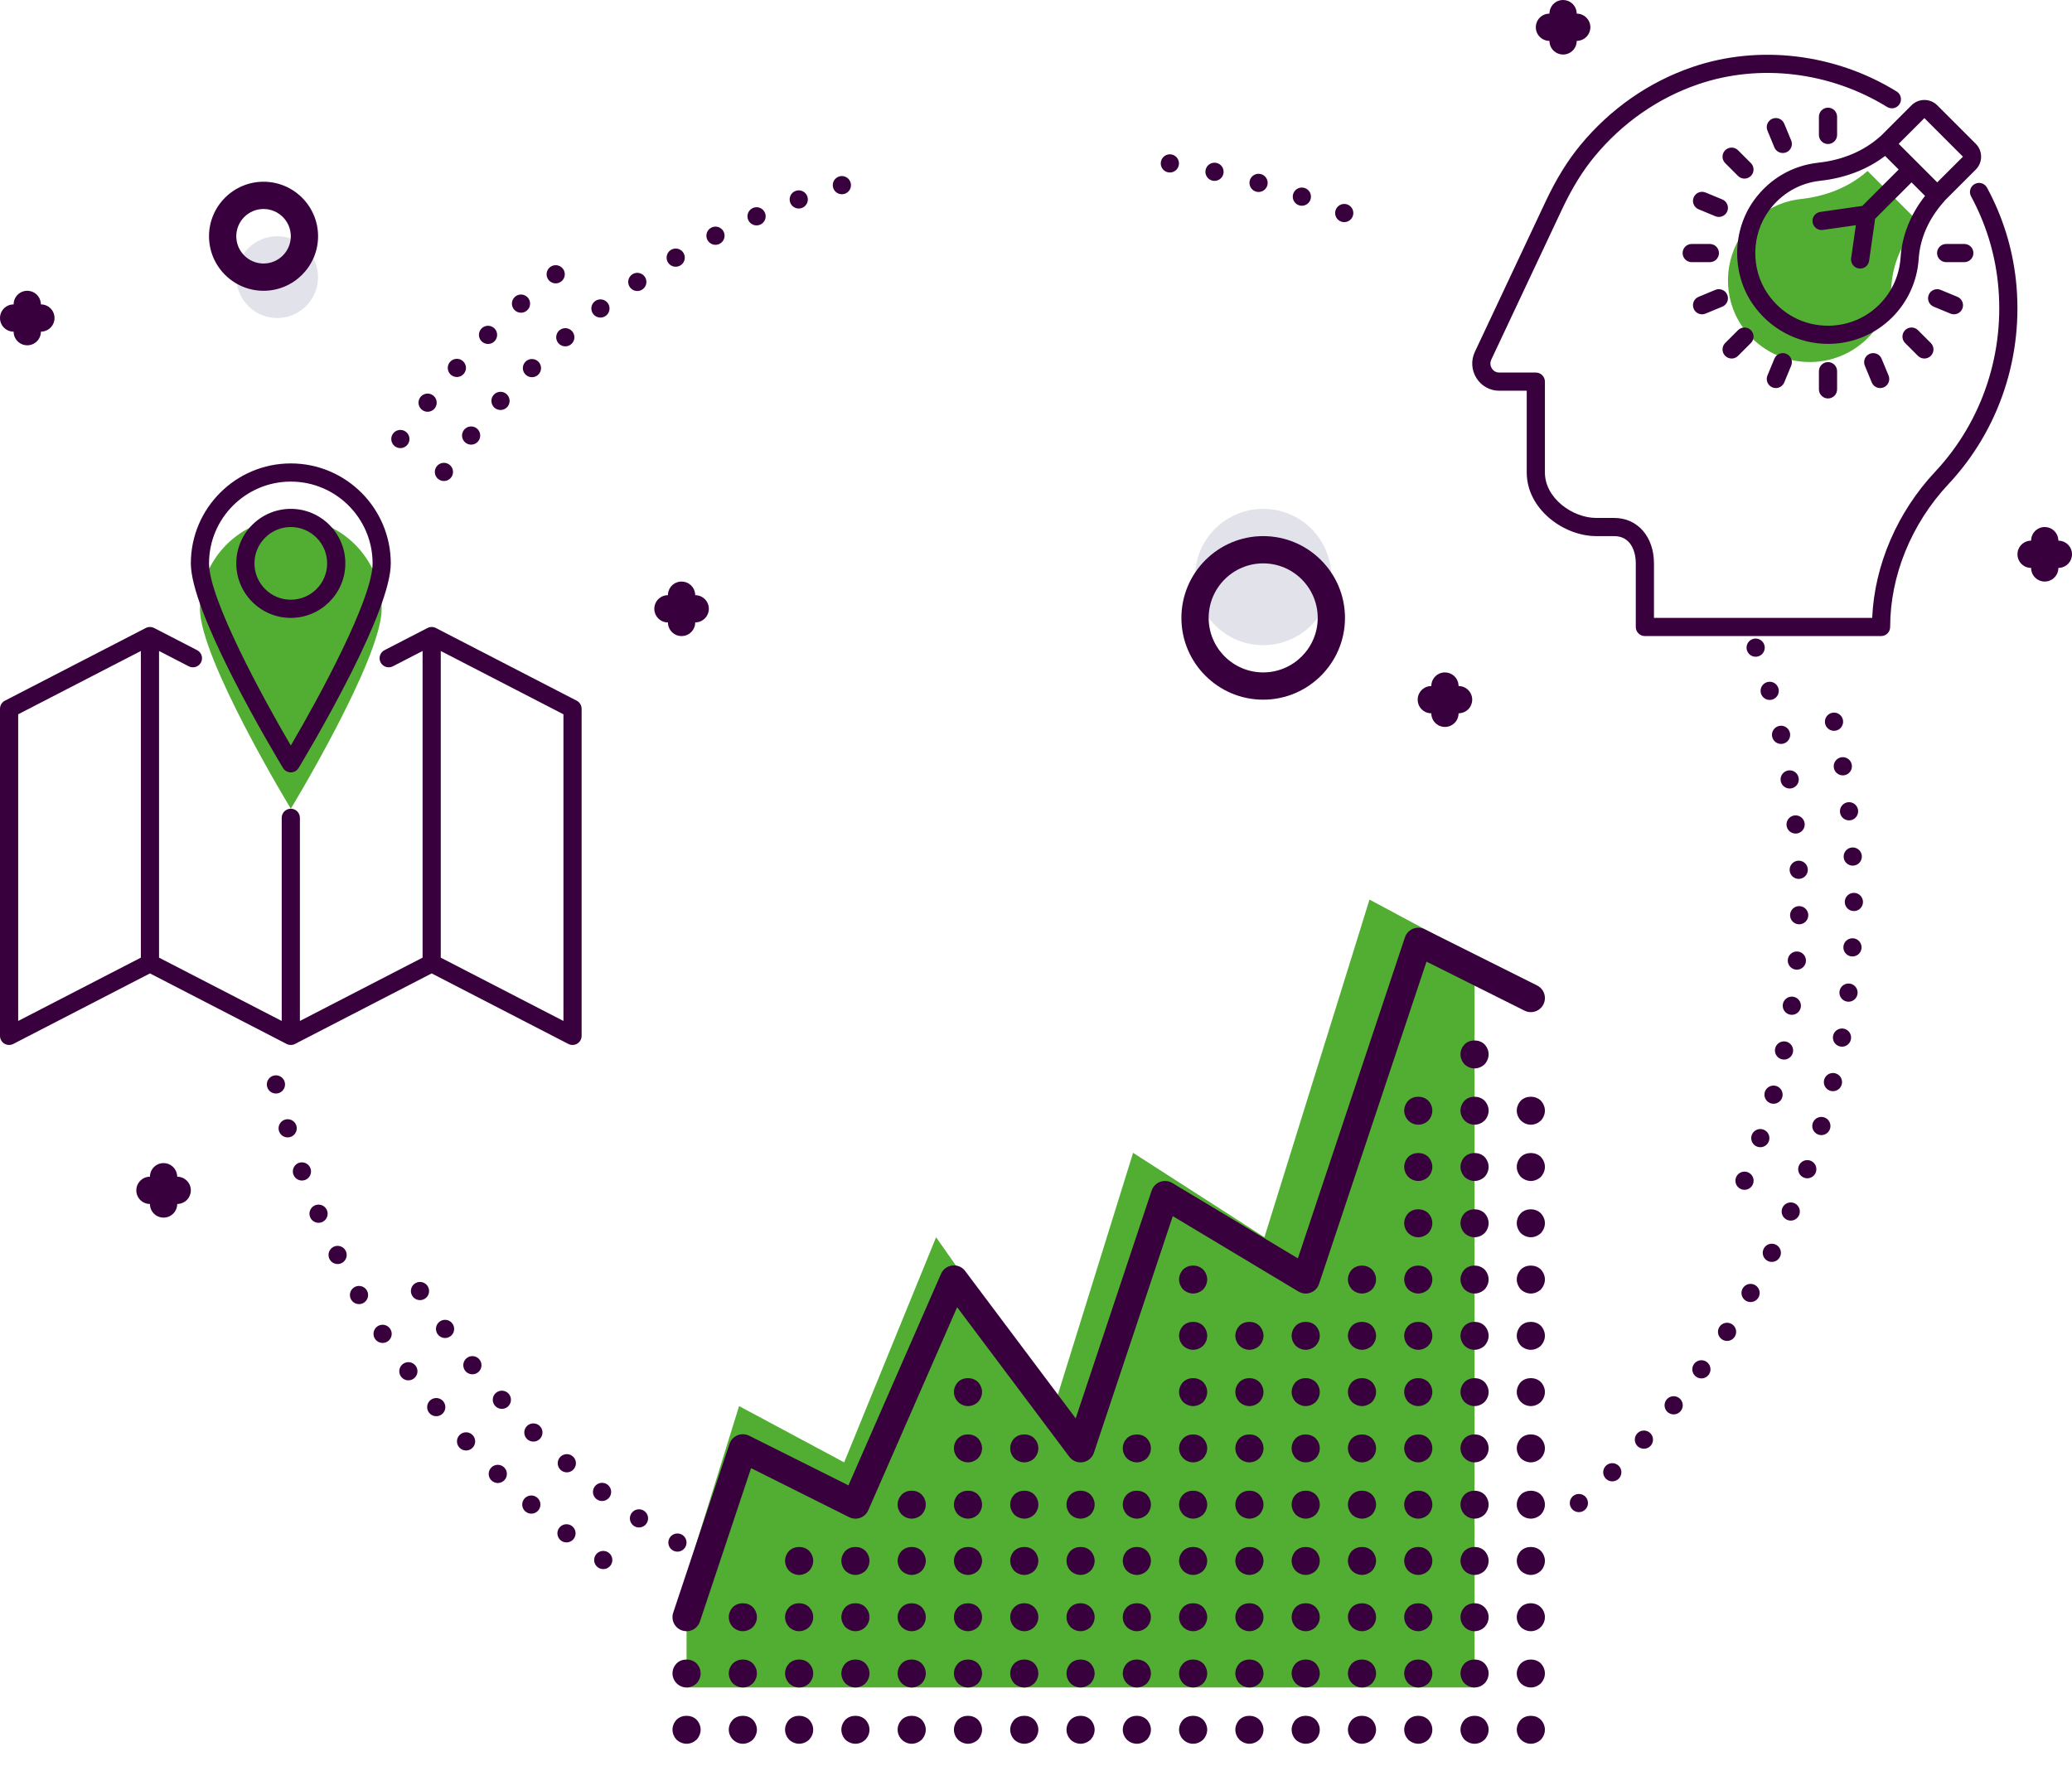 <?xml version="1.0" encoding="UTF-8"?>
<svg width="228px" height="197px" viewBox="0 0 228 197" version="1.1" xmlns="http://www.w3.org/2000/svg" xmlns:xlink="http://www.w3.org/1999/xlink">
    <title>icon</title>
    <g id="Catalogue" stroke="none" stroke-width="1" fill="none" fill-rule="evenodd">
        <g id="02-catalogus/01-catalogus_anoniem" transform="translate(-681, -574)">
            <g id="categorieën" transform="translate(80, 539)">
                <g id="02" transform="translate(488, 0)">
                    <g id="icon" transform="translate(113, 35)">
                        <g id="Highlight" transform="translate(22, 18.814)" fill-rule="nonzero">
                            <circle id="Oval" fill="#E2E2EA" cx="117" cy="44.686" r="7.5"></circle>
                            <circle id="Oval" fill="#E2E2EA" cx="8.5" cy="11.686" r="4.5"></circle>
                            <path d="M189.186,5.685 L183.501,1.88293825e-13 C181.471,1.803 178.876,2.8 176.154,3.09 C173.764,3.359 171.451,4.582 169.853,6.76 C167.647,9.772 167.562,13.972 169.677,17.062 C172.958,21.857 179.604,22.309 183.515,18.399 C185.12,16.794 185.99,14.736 186.131,12.629 C186.294,10.034 187.446,7.623 189.186,5.685 Z" id="Path" fill="#52AE32"></path>
                            <polygon id="Path" fill="#52AE32" points="140.258 86.379 140.258 166.895 53.548 166.895 53.548 154.508 59.329 135.928 70.89 142.121 81.006 117.347 94.013 135.928 102.684 108.057 117.136 117.347 126.775 86.379 128.697 80.186"></polygon>
                            <path d="M20,48.186 C20,53.709 10,70.186 10,70.186 C10,70.186 0,53.709 0,48.186 C0,42.663 4.477,38.186 10,38.186 C15.523,38.186 20,42.663 20,48.186 Z" id="Path" fill="#52AE32"></path>
                        </g>
                        <g id="Extras">
                            <path d="M30.363,119.342 C35.793,142.29 50.21,161.765 69.692,173.844 M173.738,165.412 C192.28,149.278 204,125.508 204,99 C204,90.854 202.893,82.966 200.821,75.479 M61.147,30.184 C54.605,35.405 48.824,41.54 43.997,48.395" id="Shape" stroke="#38003C" stroke-width="2" stroke-linecap="round" stroke-linejoin="round" stroke-dasharray="0,5"></path>
                            <path d="M147.918,23.444 C140.435,20.279 132.385,18.193 123.962,17.382 M92.638,20.376 C73.2,26.143 56.777,38.922 46.301,55.781 M46.215,142.08 C53.327,153.576 63.2,163.184 74.909,169.977 M191.963,129.939 C195.855,120.392 198,109.946 198,99 C198,88.105 195.875,77.706 192.017,68.196" id="Shape" stroke="#38003C" stroke-width="2" stroke-linecap="round" stroke-linejoin="round" stroke-dasharray="0,5"></path>
                            <path d="M0,35 C0,34.172 0.671,33.5 1.5,33.5 C1.5,32.672 2.171,32 3,32 C3.78,32 4.421,32.595 4.493,33.356 L4.5,33.5 C5.329,33.5 6,34.172 6,35 C6,35.78 5.406,36.42 4.645,36.493 L4.5,36.5 C4.5,37.328 3.829,38 3,38 C2.171,38 1.5,37.328 1.5,36.5 C0.671,36.5 0,35.828 0,35 Z" id="Combined-Shape" fill="#38003C" fill-rule="nonzero"></path>
                            <path d="M72,67 C72,66.172 72.671,65.5 73.5,65.5 C73.5,64.672 74.171,64 75,64 C75.78,64 76.421,64.595 76.493,65.356 L76.5,65.5 C77.329,65.5 78,66.172 78,67 C78,67.78 77.406,68.42 76.645,68.493 L76.5,68.5 C76.5,69.328 75.829,70 75,70 C74.171,70 73.5,69.328 73.5,68.5 C72.671,68.5 72,67.828 72,67 Z" id="Combined-Shape-Copy" fill="#38003C" fill-rule="nonzero"></path>
                            <path d="M169,3 C169,2.172 169.671,1.5 170.5,1.5 C170.5,0.672 171.171,2.72848411e-12 172,2.72848411e-12 C172.78,2.72848411e-12 173.421,0.595 173.493,1.356 L173.5,1.5 C174.329,1.5 175,2.172 175,3 C175,3.78 174.406,4.42 173.645,4.493 L173.5,4.5 C173.5,5.328 172.829,6 172,6 C171.171,6 170.5,5.328 170.5,4.5 C169.671,4.5 169,3.828 169,3 Z" id="Combined-Shape-Copy-3" fill="#38003C" fill-rule="nonzero"></path>
                            <path d="M156,77 C156,76.172 156.671,75.5 157.5,75.5 C157.5,74.672 158.171,74 159,74 C159.78,74 160.421,74.595 160.493,75.356 L160.5,75.5 C161.329,75.5 162,76.172 162,77 C162,77.78 161.406,78.42 160.645,78.493 L160.5,78.5 C160.5,79.328 159.829,80 159,80 C158.171,80 157.5,79.328 157.5,78.5 C156.671,78.5 156,77.828 156,77 Z" id="Combined-Shape-Copy-4" fill="#38003C" fill-rule="nonzero"></path>
                            <g id="XMLID_73_" transform="translate(130, 59)" fill="#38003C" fill-rule="nonzero">
                                <path d="M9,18 C4.037,18 0,13.963 0,9 C0,4.037 4.037,0 9,0 C13.963,0 18,4.037 18,9 C18,13.963 13.963,18 9,18 Z M9,3 C5.691,3 3,5.692 3,9 C3,12.308 5.691,15 9,15 C12.309,15 15,12.308 15,9 C15,5.692 12.309,3 9,3 Z" id="Shape"></path>
                            </g>
                            <g id="XMLID_74_" transform="translate(23, 20)" fill="#38003C" fill-rule="nonzero">
                                <path d="M6,12 C2.691,12 0,9.308 0,6 C0,2.692 2.691,0 6,0 C9.309,0 12,2.692 12,6 C12,9.308 9.309,12 6,12 Z M6,3 C4.346,3 3,4.345 3,6 C3,7.655 4.346,9 6,9 C7.654,9 9,7.655 9,6 C9,4.345 7.654,3 6,3 Z" id="Shape"></path>
                            </g>
                            <path d="M222,61 C222,60.172 222.671,59.5 223.5,59.5 C223.5,58.672 224.171,58 225,58 C225.78,58 226.421,58.595 226.493,59.356 L226.5,59.5 C227.329,59.5 228,60.172 228,61 C228,61.78 227.406,62.42 226.645,62.493 L226.5,62.5 C226.5,63.328 225.829,64 225,64 C224.171,64 223.5,63.328 223.5,62.5 C222.671,62.5 222,61.828 222,61 Z" id="Combined-Shape-Copy-5" fill="#38003C" fill-rule="nonzero"></path>
                            <path d="M15,131 C15,130.172 15.671,129.5 16.5,129.5 C16.5,128.672 17.171,128 18,128 C18.78,128 19.421,128.595 19.493,129.356 L19.5,129.5 C20.329,129.5 21,130.172 21,131 C21,131.78 20.406,132.42 19.645,132.493 L19.5,132.5 C19.5,133.328 18.829,134 18,134 C17.171,134 16.5,133.328 16.5,132.5 C15.671,132.5 15,131.828 15,131 Z" id="Combined-Shape-Copy-2" fill="#38003C" fill-rule="nonzero"></path>
                        </g>
                        <g id="Icons" transform="translate(0, 6)" fill="#38003C" fill-rule="nonzero">
                            <g id="education-research-54-creative-mind" transform="translate(162, 0)">
                                <path d="M46.706,4.069 C47.175,4.359 47.321,4.976 47.031,5.445 C46.74,5.915 46.125,6.063 45.655,5.771 C39.378,1.897 31.607,0.962 24.864,3.276 C20.451,4.782 16.505,7.534 13.452,11.236 C12.158,12.801 11.004,14.669 9.924,16.948 L2.105,33.565 C1.886,34.025 2.071,34.405 2.161,34.547 C2.247,34.684 2.497,35 2.97,35 L7,35 C7.552,35 8,35.447 8,36 L8,46 C8,48.815 11.037,51 13.65,51 L15.62,51 C18.199,51 20,53.061 20,56.01 L20,62 L44.013,62 C44.271,56.188 46.763,50.376 50.94,45.916 C56.164,40.34 58.677,32.72 57.836,25.009 C57.47,21.703 56.479,18.539 54.891,15.606 C54.628,15.12 54.808,14.514 55.294,14.251 C55.779,13.986 56.386,14.168 56.649,14.653 C58.361,17.814 59.429,21.226 59.824,24.79 C60.729,33.083 58.023,41.281 52.4,47.283 C48.327,51.632 45.99,57.36 45.99,63 C45.99,63.553 45.542,64 44.99,64 L19,64 C18.448,64 18,63.553 18,63 L18,56.01 C18,54.555 17.375,53 15.62,53 L13.65,53 C10.039,53 6,50.007 6,46 L6,37 L2.97,37 C1.951,37 1.016,36.481 0.469,35.614 C-0.086,34.733 -0.15,33.647 0.298,32.709 L8.115,16.094 C9.269,13.66 10.509,11.655 11.91,9.963 C15.198,5.976 19.455,3.009 24.217,1.384 C31.518,-1.121 39.925,-0.117 46.706,4.069 Z M39.151,33.85 C39.703,33.85 40.151,34.297 40.151,34.85 L40.151,36.85 C40.151,37.402 39.703,37.85 39.151,37.85 C38.599,37.85 38.151,37.402 38.151,36.85 L38.151,34.85 C38.151,34.297 38.599,33.85 39.151,33.85 Z M45.049,33.477 L45.815,35.324 C46.026,35.834 45.784,36.419 45.274,36.631 C45.149,36.683 45.019,36.707 44.892,36.707 C44.499,36.707 44.127,36.475 43.967,36.09 L43.202,34.242 C42.99,33.732 43.232,33.147 43.743,32.936 C44.253,32.725 44.837,32.967 45.049,33.477 Z M34.559,32.936 C35.069,33.146 35.311,33.731 35.1,34.242 L34.334,36.09 C34.175,36.475 33.803,36.707 33.41,36.707 C33.283,36.707 33.153,36.683 33.028,36.631 C32.518,36.42 32.275,35.835 32.487,35.324 L33.252,33.477 C33.462,32.967 34.045,32.725 34.559,32.936 Z M30.666,30.335 C31.056,30.726 31.056,31.358 30.666,31.749 L29.251,33.163 C29.088,33.326 28.883,33.421 28.672,33.448 L28.544,33.456 L28.544,33.456 C28.288,33.456 28.032,33.358 27.837,33.163 C27.446,32.772 27.446,32.14 27.837,31.749 L29.251,30.335 C29.432,30.155 29.664,30.058 29.899,30.044 L30.018,30.044 C30.253,30.058 30.485,30.155 30.666,30.335 Z M49.05,30.335 L50.464,31.749 C50.855,32.14 50.855,32.772 50.464,33.163 C50.269,33.358 50.013,33.456 49.757,33.456 C49.501,33.456 49.246,33.358 49.05,33.163 L47.636,31.749 C47.246,31.358 47.246,30.726 47.636,30.335 C48.027,29.944 48.66,29.944 49.05,30.335 Z M51.171,5.586 L55.414,9.828 C56.194,10.608 56.194,11.877 55.414,12.657 L52.017,16.055 C51.991,16.094 51.962,16.131 51.93,16.167 C50.239,18.05 49.27,20.242 49.129,22.506 C48.966,24.932 47.934,27.208 46.222,28.92 C44.415,30.726 42.033,31.756 39.484,31.838 L39.15,31.844 C35.84,31.844 32.738,30.198 30.852,27.441 C28.521,24.035 28.601,19.323 31.047,15.983 C32.742,13.673 35.226,12.227 38.042,11.91 C40.715,11.626 43.062,10.643 44.836,9.066 C44.872,9.035 44.908,9.007 44.946,8.982 L48.343,5.586 C49.123,4.807 50.392,4.807 51.171,5.586 Z M45.434,11.162 C43.457,12.666 40.996,13.607 38.26,13.898 C36.011,14.151 34.02,15.312 32.66,17.166 C30.707,19.832 30.642,23.594 32.502,26.312 C34.038,28.557 36.461,29.844 39.15,29.844 C41.291,29.844 43.3,29.014 44.808,27.506 C46.177,26.137 47.003,24.314 47.133,22.377 C47.285,19.954 48.213,17.613 49.83,15.558 L48.343,14.07 L44.336,18.077 L43.676,22.698 C43.605,23.197 43.177,23.557 42.688,23.557 C42.641,23.557 42.593,23.554 42.545,23.547 C41.999,23.469 41.619,22.962 41.697,22.415 L42.215,18.785 L38.585,19.304 C38.037,19.383 37.531,19.003 37.454,18.455 C37.375,17.908 37.755,17.401 38.302,17.323 L42.922,16.662 L46.929,12.656 L45.434,11.162 Z M28.064,26.441 C28.275,26.951 28.033,27.537 27.523,27.748 L25.675,28.514 C25.55,28.565 25.42,28.59 25.293,28.59 C24.9,28.59 24.528,28.357 24.369,27.973 C24.157,27.463 24.399,26.877 24.91,26.666 L26.757,25.9 C27.268,25.689 27.852,25.932 28.064,26.441 Z M51.544,25.9 L53.392,26.666 C53.902,26.877 54.144,27.463 53.933,27.973 C53.773,28.357 53.401,28.59 53.008,28.59 C52.881,28.59 52.751,28.565 52.626,28.514 L50.778,27.748 C50.268,27.537 50.026,26.951 50.237,26.441 C50.448,25.932 51.033,25.689 51.544,25.9 Z M26.151,20.85 C26.703,20.85 27.151,21.297 27.151,21.85 C27.151,22.402 26.703,22.85 26.151,22.85 L24.151,22.85 C23.599,22.85 23.151,22.402 23.151,21.85 C23.151,21.297 23.599,20.85 24.151,20.85 L26.151,20.85 Z M54.151,20.85 C54.703,20.85 55.151,21.297 55.151,21.85 C55.151,22.402 54.703,22.85 54.151,22.85 L52.151,22.85 C51.599,22.85 51.151,22.402 51.151,21.85 C51.151,21.297 51.599,20.85 52.151,20.85 L54.151,20.85 Z M25.675,15.186 L27.522,15.95 C28.033,16.161 28.275,16.746 28.064,17.257 C27.905,17.642 27.532,17.874 27.14,17.874 C27.012,17.874 26.883,17.85 26.758,17.798 L24.91,17.033 C24.4,16.822 24.157,16.237 24.369,15.727 C24.58,15.217 25.164,14.975 25.675,15.186 Z M49.757,7 L46.928,9.827 L51.171,14.07 L54,11.243 L49.757,7 Z M29.251,10.536 L30.666,11.95 C31.056,12.341 31.056,12.974 30.666,13.364 C30.471,13.56 30.214,13.657 29.959,13.657 C29.703,13.657 29.447,13.56 29.251,13.364 L27.837,11.95 C27.446,11.56 27.446,10.927 27.837,10.536 C28.227,10.146 28.86,10.146 29.251,10.536 Z M34.334,7.608 L35.1,9.456 C35.311,9.967 35.069,10.552 34.559,10.763 C34.433,10.814 34.304,10.839 34.176,10.839 C33.784,10.839 33.411,10.606 33.252,10.222 L32.487,8.374 C32.275,7.863 32.518,7.278 33.028,7.067 C33.54,6.855 34.124,7.099 34.334,7.608 Z M39.151,5.85 C39.703,5.85 40.151,6.297 40.151,6.85 L40.151,8.85 C40.151,9.402 39.703,9.85 39.151,9.85 C38.599,9.85 38.151,9.402 38.151,8.85 L38.151,6.85 C38.151,6.297 38.599,5.85 39.151,5.85 Z" id="Combined-Shape"></path>
                            </g>
                            <g id="finance-shopping-financial-statistics" transform="translate(74, 96)">
                                <path d="M2.648,87.256 C2.926,87.549 3.097,87.953 3.097,88.355 C3.097,88.757 2.926,89.159 2.648,89.454 C2.354,89.732 1.966,89.903 1.548,89.903 C1.145,89.903 0.743,89.732 0.449,89.454 C0.17,89.159 -2.16840434e-19,88.757 -2.16840434e-19,88.355 C-2.16840434e-19,87.953 0.17,87.549 0.449,87.256 C1.021,86.682 2.075,86.682 2.648,87.256 Z M8.841,87.256 C9.119,87.549 9.29,87.953 9.29,88.355 C9.29,88.757 9.119,89.159 8.841,89.454 C8.547,89.732 8.144,89.903 7.742,89.903 C7.324,89.903 6.937,89.732 6.643,89.439 C6.364,89.159 6.194,88.772 6.194,88.355 C6.194,87.936 6.364,87.549 6.643,87.256 C7.215,86.682 8.268,86.682 8.841,87.256 Z M15.035,87.256 C15.313,87.549 15.484,87.953 15.484,88.355 C15.484,88.772 15.313,89.159 15.035,89.454 C14.741,89.732 14.338,89.903 13.935,89.903 C13.533,89.903 13.13,89.732 12.836,89.454 C12.557,89.159 12.387,88.772 12.387,88.355 C12.387,87.953 12.557,87.549 12.836,87.256 C13.409,86.682 14.446,86.682 15.035,87.256 Z M21.228,87.256 C21.507,87.549 21.677,87.953 21.677,88.355 C21.677,88.772 21.507,89.159 21.228,89.454 C20.934,89.732 20.547,89.903 20.129,89.903 C19.726,89.903 19.324,89.732 19.03,89.454 C18.751,89.159 18.581,88.757 18.581,88.355 C18.581,87.953 18.751,87.549 19.03,87.256 C19.602,86.682 20.655,86.682 21.228,87.256 Z M27.422,87.256 C27.7,87.549 27.871,87.953 27.871,88.355 C27.871,88.757 27.7,89.159 27.422,89.454 C27.128,89.732 26.725,89.903 26.323,89.903 C25.904,89.903 25.517,89.732 25.223,89.439 C24.944,89.159 24.774,88.772 24.774,88.355 C24.774,87.936 24.944,87.549 25.223,87.256 C25.796,86.682 26.849,86.682 27.422,87.256 Z M33.615,87.256 C33.894,87.549 34.065,87.953 34.065,88.355 C34.065,88.757 33.894,89.159 33.615,89.454 C33.321,89.732 32.918,89.903 32.516,89.903 C32.113,89.903 31.711,89.732 31.417,89.454 C31.138,89.159 30.968,88.772 30.968,88.355 C30.968,87.953 31.138,87.549 31.417,87.256 C31.989,86.682 33.026,86.682 33.615,87.256 Z M39.809,87.256 C40.087,87.549 40.258,87.953 40.258,88.355 C40.258,88.757 40.087,89.159 39.809,89.454 C39.515,89.732 39.112,89.903 38.71,89.903 C38.307,89.903 37.904,89.732 37.61,89.454 C37.331,89.159 37.161,88.757 37.161,88.355 C37.161,87.953 37.331,87.549 37.61,87.256 C38.183,86.682 39.236,86.682 39.809,87.256 Z M46.003,87.256 C46.281,87.549 46.452,87.953 46.452,88.355 C46.452,88.772 46.281,89.159 46.003,89.454 C45.708,89.732 45.305,89.903 44.903,89.903 C44.5,89.903 44.098,89.732 43.804,89.454 C43.525,89.159 43.355,88.772 43.355,88.355 C43.355,87.953 43.525,87.549 43.804,87.256 C44.392,86.682 45.429,86.682 46.003,87.256 Z M52.196,87.256 C52.474,87.549 52.645,87.953 52.645,88.355 C52.645,88.757 52.474,89.159 52.196,89.454 C51.902,89.732 51.515,89.903 51.097,89.903 C50.694,89.903 50.292,89.732 49.997,89.454 C49.718,89.159 49.548,88.772 49.548,88.355 C49.548,87.936 49.718,87.549 49.997,87.256 C50.57,86.682 51.623,86.682 52.196,87.256 Z M58.39,87.256 C58.668,87.549 58.839,87.953 58.839,88.355 C58.839,88.757 58.668,89.159 58.39,89.454 C58.096,89.732 57.693,89.903 57.29,89.903 C56.872,89.903 56.485,89.732 56.191,89.439 C55.912,89.159 55.742,88.772 55.742,88.355 C55.742,87.953 55.912,87.549 56.191,87.256 C56.763,86.682 57.817,86.682 58.39,87.256 Z M64.583,87.256 C64.861,87.549 65.032,87.953 65.032,88.355 C65.032,88.772 64.861,89.159 64.583,89.454 C64.289,89.732 63.886,89.903 63.484,89.903 C63.081,89.903 62.679,89.732 62.385,89.454 C62.106,89.159 61.935,88.772 61.935,88.355 C61.935,87.953 62.106,87.549 62.385,87.256 C62.957,86.682 63.994,86.682 64.583,87.256 Z M70.777,87.256 C71.055,87.549 71.226,87.953 71.226,88.355 C71.226,88.772 71.055,89.159 70.777,89.454 C70.483,89.732 70.096,89.903 69.677,89.903 C69.274,89.903 68.872,89.732 68.578,89.454 C68.299,89.159 68.129,88.757 68.129,88.355 C68.129,87.953 68.299,87.549 68.578,87.256 C69.166,86.682 70.204,86.682 70.777,87.256 Z M76.97,87.256 C77.248,87.549 77.419,87.953 77.419,88.355 C77.419,88.757 77.248,89.159 76.97,89.454 C76.676,89.732 76.273,89.903 75.871,89.903 C75.453,89.903 75.066,89.732 74.772,89.439 C74.493,89.159 74.323,88.757 74.323,88.355 C74.323,87.953 74.493,87.549 74.772,87.256 C75.344,86.682 76.381,86.682 76.97,87.256 Z M83.164,87.256 C83.442,87.549 83.613,87.953 83.613,88.355 C83.613,88.772 83.442,89.159 83.164,89.454 C82.87,89.732 82.467,89.903 82.065,89.903 C81.662,89.903 81.259,89.732 80.965,89.454 C80.686,89.159 80.516,88.772 80.516,88.355 C80.516,87.936 80.686,87.549 80.965,87.256 C81.538,86.682 82.575,86.682 83.164,87.256 Z M89.357,87.256 C89.636,87.549 89.806,87.953 89.806,88.355 C89.806,88.757 89.636,89.159 89.357,89.454 C89.063,89.732 88.676,89.903 88.258,89.903 C87.855,89.903 87.453,89.732 87.159,89.454 C86.88,89.159 86.71,88.757 86.71,88.355 C86.71,87.953 86.88,87.549 87.159,87.256 C87.747,86.682 88.784,86.682 89.357,87.256 Z M95.551,87.256 C95.829,87.549 96,87.953 96,88.355 C96,88.757 95.829,89.159 95.551,89.454 C95.257,89.732 94.854,89.903 94.452,89.903 C94.034,89.903 93.646,89.732 93.352,89.439 C93.073,89.159 92.903,88.772 92.903,88.355 C92.903,87.953 93.073,87.549 93.352,87.256 C93.925,86.682 94.978,86.682 95.551,87.256 Z M46.003,81.062 C46.281,81.355 46.452,81.759 46.452,82.161 C46.452,82.564 46.281,82.966 46.003,83.261 C45.708,83.539 45.305,83.71 44.903,83.71 C44.5,83.71 44.098,83.539 43.804,83.261 C43.525,82.966 43.355,82.564 43.355,82.161 C43.355,81.759 43.525,81.355 43.804,81.062 C44.392,80.489 45.429,80.489 46.003,81.062 Z M52.196,81.062 C52.474,81.355 52.645,81.742 52.645,82.161 C52.645,82.564 52.474,82.966 52.196,83.261 C51.902,83.539 51.499,83.71 51.097,83.71 C50.679,83.71 50.292,83.539 49.997,83.245 C49.718,82.966 49.548,82.564 49.548,82.161 C49.548,81.759 49.718,81.355 49.997,81.062 C50.57,80.489 51.607,80.489 52.196,81.062 Z M39.809,81.062 C40.087,81.355 40.258,81.759 40.258,82.161 C40.258,82.564 40.087,82.966 39.809,83.261 C39.515,83.539 39.128,83.71 38.71,83.71 C38.307,83.71 37.904,83.539 37.61,83.261 C37.331,82.966 37.161,82.564 37.161,82.161 C37.161,81.742 37.331,81.355 37.61,81.062 C38.199,80.489 39.236,80.489 39.809,81.062 Z M8.841,81.062 C9.119,81.355 9.29,81.759 9.29,82.161 C9.29,82.564 9.119,82.966 8.841,83.261 C8.547,83.539 8.16,83.71 7.742,83.71 C7.339,83.71 6.937,83.539 6.643,83.261 C6.364,82.966 6.194,82.564 6.194,82.161 C6.194,81.742 6.364,81.355 6.643,81.062 C7.231,80.489 8.268,80.489 8.841,81.062 Z M15.035,81.062 C15.313,81.355 15.484,81.742 15.484,82.161 C15.484,82.564 15.313,82.966 15.035,83.261 C14.741,83.539 14.354,83.71 13.935,83.71 C13.533,83.71 13.13,83.539 12.836,83.261 C12.557,82.966 12.387,82.564 12.387,82.161 C12.387,81.742 12.557,81.355 12.836,81.062 C13.424,80.489 14.462,80.489 15.035,81.062 Z M21.228,81.062 C21.507,81.355 21.677,81.759 21.677,82.161 C21.677,82.564 21.507,82.966 21.228,83.261 C20.934,83.539 20.531,83.71 20.129,83.71 C19.726,83.71 19.324,83.539 19.03,83.261 C18.751,82.966 18.581,82.564 18.581,82.161 C18.581,81.759 18.751,81.355 19.03,81.062 C19.618,80.489 20.655,80.489 21.228,81.062 Z M27.422,81.062 C27.7,81.355 27.871,81.742 27.871,82.161 C27.871,82.564 27.7,82.966 27.422,83.261 C27.128,83.539 26.725,83.71 26.323,83.71 C25.904,83.71 25.517,83.539 25.223,83.245 C24.944,82.966 24.774,82.564 24.774,82.161 C24.774,81.759 24.944,81.355 25.223,81.062 C25.796,80.489 26.833,80.489 27.422,81.062 Z M33.615,81.062 C33.894,81.355 34.065,81.759 34.065,82.161 C34.065,82.564 33.894,82.966 33.615,83.261 C33.321,83.539 32.918,83.71 32.516,83.71 C32.113,83.71 31.711,83.539 31.417,83.261 C31.138,82.966 30.968,82.564 30.968,82.161 C30.968,81.742 31.138,81.355 31.417,81.062 C31.989,80.489 33.026,80.489 33.615,81.062 Z M95.551,81.062 C95.829,81.355 96,81.759 96,82.161 C96,82.564 95.829,82.966 95.551,83.261 C95.257,83.539 94.854,83.71 94.452,83.71 C94.049,83.71 93.646,83.539 93.352,83.261 C93.073,82.966 92.903,82.564 92.903,82.161 C92.903,81.759 93.073,81.355 93.352,81.062 C93.941,80.489 94.978,80.489 95.551,81.062 Z M2.648,81.062 C2.926,81.355 3.097,81.742 3.097,82.161 C3.097,82.564 2.926,82.966 2.648,83.261 C2.354,83.539 1.951,83.71 1.548,83.71 C1.13,83.71 0.743,83.539 0.449,83.245 C0.17,82.966 -2.16840434e-19,82.564 -2.16840434e-19,82.161 C-2.16840434e-19,81.742 0.17,81.355 0.449,81.062 C1.021,80.489 2.059,80.489 2.648,81.062 Z M58.39,81.062 C58.668,81.355 58.839,81.759 58.839,82.161 C58.839,82.564 58.668,82.966 58.39,83.261 C58.096,83.539 57.693,83.71 57.29,83.71 C56.887,83.71 56.485,83.539 56.191,83.261 C55.912,82.966 55.742,82.564 55.742,82.161 C55.742,81.742 55.912,81.355 56.191,81.062 C56.763,80.489 57.801,80.489 58.39,81.062 Z M64.583,81.062 C64.861,81.355 65.032,81.759 65.032,82.161 C65.032,82.564 64.861,82.966 64.583,83.261 C64.289,83.539 63.902,83.71 63.484,83.71 C63.081,83.71 62.679,83.539 62.385,83.261 C62.106,82.966 61.935,82.564 61.935,82.161 C61.935,81.742 62.106,81.355 62.385,81.062 C62.973,80.489 64.01,80.489 64.583,81.062 Z M70.777,81.062 C71.055,81.355 71.226,81.759 71.226,82.161 C71.226,82.564 71.055,82.966 70.777,83.261 C70.483,83.539 70.08,83.71 69.677,83.71 C69.274,83.71 68.872,83.539 68.578,83.261 C68.299,82.966 68.129,82.564 68.129,82.161 C68.129,81.759 68.299,81.355 68.578,81.062 C69.166,80.489 70.204,80.489 70.777,81.062 Z M76.97,81.062 C77.248,81.355 77.419,81.742 77.419,82.161 C77.419,82.564 77.248,82.966 76.97,83.261 C76.676,83.539 76.273,83.71 75.871,83.71 C75.453,83.71 75.066,83.539 74.772,83.245 C74.493,82.966 74.323,82.564 74.323,82.161 C74.323,81.759 74.493,81.355 74.772,81.062 C75.344,80.489 76.381,80.489 76.97,81.062 Z M83.164,81.062 C83.442,81.355 83.613,81.759 83.613,82.161 C83.613,82.564 83.442,82.966 83.164,83.261 C82.87,83.539 82.467,83.71 82.065,83.71 C81.662,83.71 81.259,83.539 80.965,83.261 C80.686,82.966 80.516,82.564 80.516,82.161 C80.516,81.742 80.686,81.355 80.965,81.062 C81.538,80.489 82.575,80.489 83.164,81.062 Z M89.357,81.062 C89.636,81.355 89.806,81.759 89.806,82.161 C89.806,82.564 89.636,82.966 89.357,83.261 C89.063,83.539 88.676,83.71 88.258,83.71 C87.855,83.71 87.453,83.539 87.159,83.261 C86.88,82.966 86.71,82.564 86.71,82.161 C86.71,81.742 86.88,81.355 87.159,81.062 C87.747,80.489 88.784,80.489 89.357,81.062 Z M39.809,74.884 C40.087,75.162 40.258,75.549 40.258,75.968 C40.258,76.385 40.087,76.772 39.809,77.067 C39.515,77.345 39.128,77.516 38.71,77.516 C38.307,77.516 37.904,77.345 37.61,77.067 C37.331,76.772 37.161,76.385 37.161,75.968 C37.161,75.549 37.331,75.162 37.625,74.868 C38.183,74.295 39.236,74.295 39.809,74.884 Z M15.035,74.868 C15.313,75.162 15.484,75.549 15.484,75.968 C15.484,76.385 15.313,76.772 15.035,77.067 C14.741,77.345 14.338,77.516 13.935,77.516 C13.533,77.516 13.13,77.345 12.836,77.067 C12.557,76.772 12.387,76.385 12.387,75.968 C12.387,75.549 12.557,75.162 12.836,74.868 C13.409,74.295 14.462,74.295 15.035,74.868 Z M52.196,74.868 C52.474,75.162 52.645,75.566 52.645,75.968 C52.645,76.37 52.474,76.772 52.196,77.067 C51.902,77.345 51.499,77.516 51.097,77.516 C50.694,77.516 50.292,77.345 49.997,77.067 C49.718,76.772 49.548,76.385 49.548,75.968 C49.548,75.549 49.718,75.162 49.997,74.868 C50.57,74.295 51.623,74.295 52.196,74.868 Z M8.841,74.868 C9.119,75.162 9.29,75.566 9.29,75.968 C9.29,76.37 9.119,76.772 8.841,77.067 C8.547,77.345 8.144,77.516 7.742,77.516 C7.339,77.516 6.937,77.345 6.643,77.067 C6.364,76.772 6.194,76.385 6.194,75.968 C6.194,75.549 6.364,75.162 6.643,74.868 C7.215,74.295 8.268,74.295 8.841,74.868 Z M21.228,74.868 C21.507,75.162 21.677,75.549 21.677,75.968 C21.677,76.385 21.507,76.772 21.228,77.067 C20.934,77.345 20.531,77.516 20.129,77.516 C19.726,77.516 19.324,77.345 19.03,77.067 C18.751,76.772 18.581,76.37 18.581,75.968 C18.581,75.566 18.751,75.162 19.03,74.868 C19.602,74.295 20.655,74.295 21.228,74.868 Z M95.551,74.884 C95.829,75.162 96,75.549 96,75.968 C96,76.385 95.829,76.772 95.535,77.067 C95.257,77.345 94.854,77.516 94.452,77.516 C94.049,77.516 93.646,77.345 93.352,77.067 C93.073,76.772 92.903,76.385 92.903,75.968 C92.903,75.549 93.073,75.162 93.352,74.868 C93.925,74.295 94.978,74.295 95.551,74.884 Z M27.422,74.868 C27.7,75.147 27.871,75.549 27.871,75.968 C27.871,76.385 27.7,76.789 27.422,77.067 C27.128,77.345 26.725,77.516 26.323,77.516 C25.92,77.516 25.517,77.345 25.223,77.067 C24.944,76.772 24.774,76.385 24.774,75.968 C24.774,75.549 24.944,75.162 25.238,74.868 C25.78,74.31 26.833,74.295 27.422,74.868 Z M46.003,74.884 C46.281,75.162 46.452,75.549 46.452,75.968 C46.452,76.385 46.281,76.772 46.003,77.067 C45.708,77.345 45.305,77.516 44.903,77.516 C44.5,77.516 44.098,77.345 43.804,77.067 C43.525,76.772 43.355,76.385 43.355,75.968 C43.355,75.549 43.525,75.162 43.804,74.868 C44.376,74.295 45.429,74.295 46.003,74.884 Z M33.615,74.868 C33.894,75.162 34.065,75.549 34.065,75.968 C34.065,76.385 33.894,76.772 33.615,77.067 C33.321,77.345 32.918,77.516 32.516,77.516 C32.113,77.516 31.711,77.345 31.417,77.067 C31.138,76.772 30.968,76.385 30.968,75.968 C30.968,75.549 31.138,75.162 31.417,74.868 C31.974,74.31 33.026,74.295 33.615,74.868 Z M83.164,74.868 C83.442,75.162 83.613,75.549 83.613,75.968 C83.613,76.385 83.442,76.772 83.164,77.067 C82.87,77.345 82.467,77.516 82.065,77.516 C81.662,77.516 81.259,77.345 80.965,77.067 C80.686,76.772 80.516,76.385 80.516,75.968 C80.516,75.549 80.686,75.162 80.965,74.868 C81.522,74.31 82.575,74.295 83.164,74.868 Z M70.777,74.868 C71.055,75.162 71.226,75.549 71.226,75.968 C71.226,76.385 71.055,76.772 70.777,77.067 C70.483,77.345 70.08,77.516 69.677,77.516 C69.274,77.516 68.872,77.345 68.578,77.067 C68.299,76.772 68.129,76.37 68.129,75.968 C68.129,75.566 68.299,75.162 68.578,74.868 C69.15,74.295 70.204,74.295 70.777,74.868 Z M64.583,74.868 C64.861,75.162 65.032,75.549 65.032,75.968 C65.032,76.385 64.861,76.772 64.583,77.067 C64.289,77.345 63.886,77.516 63.484,77.516 C63.081,77.516 62.679,77.345 62.385,77.067 C62.106,76.772 61.935,76.37 61.935,75.968 C61.935,75.566 62.106,75.162 62.385,74.868 C62.957,74.295 64.01,74.295 64.583,74.868 Z M76.97,74.868 C77.248,75.162 77.419,75.549 77.419,75.968 C77.419,76.385 77.248,76.772 76.97,77.067 C76.676,77.345 76.273,77.516 75.871,77.516 C75.468,77.516 75.066,77.345 74.772,77.067 C74.493,76.772 74.323,76.385 74.323,75.968 C74.323,75.549 74.493,75.162 74.772,74.868 C75.344,74.31 76.381,74.295 76.97,74.868 Z M58.39,74.868 C58.668,75.162 58.839,75.566 58.839,75.968 C58.839,76.37 58.668,76.772 58.39,77.067 C58.096,77.345 57.693,77.516 57.29,77.516 C56.887,77.516 56.485,77.345 56.191,77.067 C55.912,76.772 55.742,76.385 55.742,75.968 C55.742,75.549 55.912,75.162 56.191,74.868 C56.763,74.295 57.817,74.295 58.39,74.868 Z M89.357,74.884 C89.636,75.162 89.806,75.549 89.806,75.968 C89.806,76.385 89.636,76.772 89.357,77.067 C89.063,77.345 88.66,77.516 88.258,77.516 C87.855,77.516 87.453,77.345 87.159,77.067 C86.88,76.772 86.71,76.385 86.71,75.968 C86.71,75.549 86.88,75.162 87.159,74.868 C87.731,74.295 88.784,74.295 89.357,74.884 Z M82.757,0.26 L95.144,6.454 C95.909,6.836 96.219,7.766 95.837,8.531 C95.59,9.026 95.113,9.33 94.6,9.38 L94.459,9.387 C94.224,9.388 93.984,9.336 93.759,9.224 L82.97,3.829 L71.146,39.296 C71.072,39.519 70.95,39.718 70.791,39.882 C70.631,40.047 70.435,40.177 70.215,40.258 C69.775,40.423 69.286,40.378 68.881,40.134 L55.052,31.837 L46.372,57.877 C46.19,58.423 45.72,58.824 45.151,58.916 L45.008,58.932 L44.867,58.936 C44.396,58.925 43.952,58.701 43.665,58.316 L31.322,41.859 L21.547,64.201 C21.377,64.591 21.055,64.892 20.656,65.037 C20.556,65.073 20.454,65.099 20.35,65.114 L20.195,65.129 C19.935,65.14 19.674,65.086 19.436,64.966 L8.646,59.571 L3.017,76.458 C2.817,77.06 2.281,77.456 1.687,77.51 L1.548,77.516 C1.387,77.516 1.221,77.49 1.058,77.436 C0.247,77.167 -0.191,76.29 0.079,75.478 L6.273,56.897 C6.415,56.472 6.735,56.129 7.149,55.957 C7.357,55.87 7.578,55.832 7.797,55.839 L7.961,55.854 C8.124,55.877 8.284,55.927 8.434,56.002 L19.364,61.467 L29.549,38.186 C29.77,37.681 30.242,37.332 30.789,37.269 L30.94,37.258 L31.089,37.262 C31.531,37.295 31.936,37.517 32.206,37.878 L44.369,54.094 L52.725,29.026 C52.873,28.582 53.216,28.226 53.656,28.065 C53.853,27.992 54.058,27.961 54.262,27.969 L54.414,27.983 C54.615,28.012 54.811,28.081 54.99,28.189 L68.819,36.485 L80.596,1.155 C80.627,1.061 80.667,0.97 80.716,0.885 L80.793,0.761 C80.961,0.521 81.195,0.33 81.472,0.215 C81.885,0.042 82.355,0.059 82.757,0.26 Z M64.583,68.675 C64.861,68.968 65.032,69.372 65.032,69.774 C65.032,70.176 64.861,70.579 64.583,70.873 C64.289,71.152 63.886,71.323 63.484,71.323 C63.081,71.323 62.679,71.152 62.385,70.873 C62.106,70.579 61.935,70.176 61.935,69.774 C61.935,69.372 62.106,68.968 62.385,68.675 C62.973,68.102 64.01,68.102 64.583,68.675 Z M76.97,68.675 C77.248,68.968 77.419,69.372 77.419,69.774 C77.419,70.176 77.248,70.579 76.97,70.873 C76.676,71.152 76.273,71.323 75.871,71.323 C75.468,71.323 75.066,71.152 74.772,70.873 C74.493,70.579 74.323,70.176 74.323,69.774 C74.323,69.372 74.493,68.968 74.772,68.675 C75.36,68.102 76.397,68.102 76.97,68.675 Z M83.164,68.675 C83.442,68.968 83.613,69.372 83.613,69.774 C83.613,70.176 83.442,70.579 83.164,70.873 C82.87,71.152 82.467,71.323 82.065,71.323 C81.662,71.323 81.259,71.152 80.965,70.873 C80.686,70.579 80.516,70.176 80.516,69.774 C80.516,69.372 80.686,68.968 80.965,68.675 C81.553,68.102 82.591,68.102 83.164,68.675 Z M89.357,68.675 C89.636,68.968 89.806,69.372 89.806,69.774 C89.806,70.176 89.636,70.579 89.357,70.873 C89.063,71.152 88.66,71.323 88.258,71.323 C87.855,71.323 87.453,71.152 87.159,70.873 C86.88,70.579 86.71,70.176 86.71,69.774 C86.71,69.372 86.88,68.968 87.159,68.675 C87.747,68.102 88.784,68.102 89.357,68.675 Z M27.422,68.675 C27.7,68.968 27.871,69.372 27.871,69.774 C27.871,70.176 27.7,70.579 27.422,70.873 C27.128,71.152 26.725,71.323 26.323,71.323 C25.92,71.323 25.517,71.152 25.223,70.873 C24.944,70.579 24.774,70.176 24.774,69.774 C24.774,69.372 24.944,68.968 25.223,68.675 C25.811,68.102 26.849,68.102 27.422,68.675 Z M70.777,68.675 C71.055,68.968 71.226,69.372 71.226,69.774 C71.226,70.176 71.055,70.579 70.777,70.873 C70.483,71.152 70.08,71.323 69.677,71.323 C69.274,71.323 68.872,71.152 68.578,70.873 C68.299,70.579 68.129,70.176 68.129,69.774 C68.129,69.372 68.299,68.968 68.578,68.675 C69.166,68.102 70.204,68.102 70.777,68.675 Z M33.615,68.675 C33.894,68.968 34.065,69.372 34.065,69.774 C34.065,70.176 33.894,70.579 33.615,70.873 C33.321,71.152 32.918,71.323 32.516,71.323 C32.113,71.323 31.711,71.152 31.417,70.873 C31.138,70.579 30.968,70.176 30.968,69.774 C30.968,69.372 31.138,68.968 31.417,68.675 C32.005,68.102 33.042,68.102 33.615,68.675 Z M52.196,68.675 C52.474,68.968 52.645,69.372 52.645,69.774 C52.645,70.176 52.474,70.579 52.196,70.873 C51.902,71.152 51.499,71.323 51.097,71.323 C50.694,71.323 50.292,71.152 49.997,70.873 C49.718,70.579 49.548,70.176 49.548,69.774 C49.548,69.372 49.718,68.968 49.997,68.675 C50.586,68.102 51.623,68.102 52.196,68.675 Z M46.003,68.675 C46.281,68.968 46.452,69.372 46.452,69.774 C46.452,70.176 46.281,70.579 46.003,70.873 C45.708,71.152 45.305,71.323 44.903,71.323 C44.5,71.323 44.098,71.152 43.804,70.873 C43.525,70.579 43.355,70.176 43.355,69.774 C43.355,69.372 43.525,68.968 43.804,68.675 C44.392,68.102 45.429,68.102 46.003,68.675 Z M95.551,68.675 C95.829,68.968 96,69.372 96,69.774 C96,70.176 95.829,70.579 95.551,70.873 C95.257,71.152 94.854,71.323 94.452,71.323 C94.049,71.323 93.646,71.152 93.352,70.873 C93.073,70.579 92.903,70.176 92.903,69.774 C92.903,69.372 93.073,68.968 93.352,68.675 C93.941,68.102 94.962,68.102 95.551,68.675 Z M21.228,68.675 C21.507,68.968 21.677,69.372 21.677,69.774 C21.677,70.176 21.507,70.579 21.228,70.873 C20.934,71.152 20.531,71.323 20.129,71.323 C19.726,71.323 19.324,71.152 19.03,70.873 C18.751,70.579 18.581,70.176 18.581,69.774 C18.581,69.372 18.751,68.968 19.03,68.675 C19.618,68.102 20.655,68.102 21.228,68.675 Z M15.035,68.675 C15.313,68.968 15.484,69.372 15.484,69.774 C15.484,70.176 15.313,70.579 15.035,70.873 C14.741,71.152 14.338,71.323 13.935,71.323 C13.533,71.323 13.13,71.152 12.836,70.873 C12.557,70.579 12.387,70.176 12.387,69.774 C12.387,69.372 12.557,68.968 12.836,68.675 C13.424,68.102 14.462,68.102 15.035,68.675 Z M58.39,68.675 C58.668,68.968 58.839,69.372 58.839,69.774 C58.839,70.176 58.668,70.579 58.39,70.873 C58.096,71.152 57.693,71.323 57.29,71.323 C56.887,71.323 56.485,71.152 56.191,70.873 C55.912,70.579 55.742,70.176 55.742,69.774 C55.742,69.372 55.912,68.968 56.191,68.675 C56.779,68.102 57.817,68.102 58.39,68.675 Z M39.809,68.675 C40.087,68.968 40.258,69.372 40.258,69.774 C40.258,70.176 40.087,70.579 39.809,70.873 C39.515,71.152 39.112,71.323 38.71,71.323 C38.307,71.323 37.904,71.152 37.61,70.873 C37.331,70.579 37.161,70.176 37.161,69.774 C37.161,69.372 37.331,68.968 37.61,68.675 C38.199,68.102 39.236,68.102 39.809,68.675 Z M95.551,62.481 C95.829,62.775 96,63.162 96,63.581 C96,63.983 95.829,64.385 95.551,64.68 C95.257,64.958 94.854,65.129 94.452,65.129 C94.034,65.129 93.646,64.958 93.352,64.68 C93.073,64.385 92.903,63.983 92.903,63.581 C92.903,63.162 93.073,62.775 93.352,62.481 C93.925,61.923 94.962,61.908 95.551,62.481 Z M46.003,62.481 C46.281,62.775 46.452,63.162 46.452,63.581 C46.452,63.983 46.281,64.385 46.003,64.68 C45.708,64.958 45.305,65.129 44.903,65.129 C44.5,65.129 44.098,64.958 43.804,64.68 C43.525,64.385 43.355,63.983 43.355,63.581 C43.355,63.162 43.525,62.76 43.804,62.481 C44.376,61.908 45.414,61.908 46.003,62.481 Z M70.777,62.481 C71.055,62.76 71.226,63.162 71.226,63.581 C71.226,63.983 71.055,64.385 70.777,64.68 C70.483,64.958 70.08,65.129 69.677,65.129 C69.274,65.129 68.872,64.958 68.578,64.68 C68.299,64.385 68.129,63.983 68.129,63.581 C68.129,63.162 68.299,62.76 68.578,62.481 C69.166,61.908 70.204,61.908 70.777,62.481 Z M76.97,62.481 C77.248,62.76 77.419,63.162 77.419,63.581 C77.419,63.983 77.248,64.385 76.97,64.68 C76.676,64.958 76.273,65.129 75.871,65.129 C75.468,65.129 75.066,64.958 74.772,64.68 C74.493,64.385 74.323,63.983 74.323,63.581 C74.323,63.162 74.493,62.76 74.772,62.481 C75.344,61.908 76.381,61.908 76.97,62.481 Z M83.164,62.481 C83.442,62.775 83.613,63.162 83.613,63.581 C83.613,63.983 83.442,64.385 83.164,64.68 C82.87,64.958 82.467,65.129 82.065,65.129 C81.662,65.129 81.259,64.958 80.965,64.68 C80.686,64.385 80.516,63.983 80.516,63.581 C80.516,63.162 80.686,62.775 80.965,62.481 C81.538,61.908 82.591,61.908 83.164,62.481 Z M27.422,62.481 C27.7,62.775 27.871,63.162 27.871,63.581 C27.871,63.983 27.7,64.385 27.422,64.68 C27.128,64.958 26.725,65.129 26.323,65.129 C25.904,65.129 25.517,64.958 25.223,64.68 C24.944,64.385 24.774,63.983 24.774,63.581 C24.774,63.162 24.944,62.775 25.223,62.481 C25.796,61.908 26.849,61.908 27.422,62.481 Z M58.39,62.481 C58.668,62.775 58.839,63.162 58.839,63.581 C58.839,63.983 58.668,64.385 58.39,64.68 C58.096,64.958 57.693,65.129 57.29,65.129 C56.887,65.129 56.485,64.958 56.191,64.68 C55.912,64.385 55.742,63.983 55.742,63.581 C55.742,63.162 55.912,62.76 56.191,62.481 C56.763,61.908 57.801,61.908 58.39,62.481 Z M39.809,62.481 C40.087,62.775 40.258,63.162 40.258,63.581 C40.258,63.983 40.087,64.385 39.809,64.68 C39.515,64.958 39.128,65.129 38.71,65.129 C38.307,65.129 37.904,64.958 37.61,64.68 C37.331,64.385 37.161,63.983 37.161,63.581 C37.161,63.162 37.331,62.775 37.61,62.481 C38.199,61.908 39.236,61.908 39.809,62.481 Z M64.583,62.481 C64.861,62.775 65.032,63.162 65.032,63.581 C65.032,63.983 64.861,64.385 64.583,64.68 C64.289,64.958 63.886,65.129 63.484,65.129 C63.081,65.129 62.679,64.958 62.385,64.68 C62.106,64.385 61.935,63.983 61.935,63.581 C61.935,63.162 62.106,62.775 62.385,62.481 C62.957,61.908 64.01,61.908 64.583,62.481 Z M33.615,62.481 C33.894,62.775 34.065,63.162 34.065,63.581 C34.065,63.983 33.894,64.385 33.615,64.68 C33.321,64.958 32.934,65.129 32.516,65.129 C32.113,65.129 31.711,64.958 31.417,64.68 C31.138,64.385 30.968,63.983 30.968,63.581 C30.968,63.178 31.138,62.775 31.417,62.481 C31.989,61.908 33.042,61.908 33.615,62.481 Z M52.196,62.481 C52.474,62.775 52.645,63.162 52.645,63.581 C52.645,63.983 52.474,64.385 52.196,64.68 C51.902,64.958 51.499,65.129 51.097,65.129 C50.694,65.129 50.292,64.958 49.997,64.68 C49.718,64.385 49.548,63.983 49.548,63.581 C49.548,63.162 49.718,62.76 49.997,62.481 C50.57,61.908 51.607,61.908 52.196,62.481 Z M89.357,62.481 C89.636,62.775 89.806,63.178 89.806,63.581 C89.806,63.983 89.636,64.385 89.357,64.68 C89.063,64.958 88.66,65.129 88.258,65.129 C87.84,65.129 87.453,64.958 87.159,64.68 C86.88,64.385 86.71,63.983 86.71,63.581 C86.71,63.162 86.88,62.775 87.159,62.481 C87.731,61.923 88.768,61.908 89.357,62.481 Z M64.583,56.288 C64.861,56.581 65.032,56.968 65.032,57.387 C65.032,57.789 64.861,58.192 64.583,58.486 C64.289,58.765 63.886,58.935 63.484,58.935 C63.081,58.935 62.679,58.765 62.385,58.486 C62.106,58.192 61.935,57.789 61.935,57.387 C61.935,56.968 62.106,56.566 62.385,56.288 C62.957,55.715 64.01,55.715 64.583,56.288 Z M58.39,56.288 C58.668,56.581 58.839,56.968 58.839,57.387 C58.839,57.789 58.668,58.192 58.39,58.486 C58.096,58.765 57.693,58.935 57.29,58.935 C56.872,58.935 56.485,58.765 56.191,58.471 C55.912,58.192 55.742,57.789 55.742,57.387 C55.742,56.968 55.912,56.581 56.206,56.288 C56.748,55.73 57.801,55.715 58.39,56.288 Z M83.164,56.288 C83.442,56.581 83.613,56.968 83.613,57.387 C83.613,57.789 83.442,58.192 83.164,58.486 C82.87,58.765 82.467,58.935 82.065,58.935 C81.662,58.935 81.259,58.765 80.965,58.486 C80.686,58.192 80.516,57.789 80.516,57.387 C80.516,56.968 80.686,56.581 80.965,56.288 C81.538,55.73 82.591,55.715 83.164,56.288 Z M70.777,56.288 C71.055,56.581 71.226,56.968 71.226,57.387 C71.226,57.789 71.055,58.192 70.777,58.486 C70.483,58.765 70.096,58.935 69.677,58.935 C69.274,58.935 68.872,58.765 68.578,58.486 C68.299,58.192 68.129,57.789 68.129,57.387 C68.129,56.968 68.299,56.566 68.578,56.288 C69.15,55.715 70.204,55.73 70.777,56.288 Z M76.97,56.288 C77.248,56.581 77.419,56.968 77.419,57.387 C77.419,57.789 77.248,58.192 76.97,58.486 C76.676,58.765 76.273,58.935 75.871,58.935 C75.468,58.935 75.066,58.765 74.772,58.486 C74.493,58.192 74.323,57.789 74.323,57.387 C74.323,56.968 74.493,56.566 74.772,56.288 C75.344,55.73 76.397,55.715 76.97,56.288 Z M39.809,56.288 C40.087,56.581 40.258,56.968 40.258,57.387 C40.258,57.789 40.087,58.192 39.809,58.486 C39.515,58.765 39.112,58.935 38.71,58.935 C38.307,58.935 37.904,58.765 37.61,58.486 C37.331,58.192 37.161,57.789 37.161,57.387 C37.161,56.968 37.331,56.566 37.61,56.288 C38.183,55.715 39.236,55.715 39.809,56.288 Z M95.551,56.288 C95.829,56.581 96,56.968 96,57.387 C96,57.789 95.829,58.192 95.551,58.486 C95.257,58.765 94.854,58.935 94.452,58.935 C94.049,58.935 93.646,58.765 93.352,58.486 C93.073,58.192 92.903,57.789 92.903,57.387 C92.903,56.985 93.073,56.581 93.352,56.288 C93.925,55.715 94.978,55.715 95.551,56.288 Z M89.357,56.288 C89.636,56.566 89.806,56.968 89.806,57.387 C89.806,57.789 89.636,58.192 89.357,58.486 C89.063,58.765 88.66,58.935 88.258,58.935 C87.84,58.935 87.453,58.765 87.159,58.471 C86.88,58.192 86.71,57.789 86.71,57.387 C86.71,56.968 86.88,56.581 87.159,56.288 C87.731,55.715 88.784,55.715 89.357,56.288 Z M33.615,56.288 C33.894,56.581 34.065,56.985 34.065,57.387 C34.065,57.789 33.894,58.192 33.615,58.486 C33.321,58.765 32.918,58.935 32.516,58.935 C32.113,58.935 31.711,58.765 31.417,58.486 C31.138,58.192 30.968,57.789 30.968,57.387 C30.968,56.968 31.138,56.566 31.417,56.288 C31.989,55.715 33.042,55.715 33.615,56.288 Z M52.196,56.288 C52.474,56.581 52.645,56.968 52.645,57.387 C52.645,57.789 52.474,58.192 52.196,58.486 C51.902,58.765 51.499,58.935 51.097,58.935 C50.694,58.935 50.292,58.765 49.997,58.486 C49.718,58.192 49.548,57.789 49.548,57.387 C49.548,56.968 49.718,56.581 49.997,56.288 C50.57,55.73 51.623,55.715 52.196,56.288 Z M76.97,50.094 C77.248,50.388 77.419,50.791 77.419,51.194 C77.419,51.596 77.248,51.998 76.97,52.293 C76.676,52.571 76.273,52.742 75.871,52.742 C75.468,52.742 75.066,52.571 74.772,52.293 C74.493,51.998 74.323,51.596 74.323,51.194 C74.323,50.791 74.493,50.388 74.772,50.094 C75.36,49.521 76.381,49.521 76.97,50.094 Z M64.583,50.094 C64.861,50.388 65.032,50.791 65.032,51.194 C65.032,51.596 64.861,51.998 64.583,52.293 C64.289,52.571 63.886,52.742 63.484,52.742 C63.081,52.742 62.679,52.571 62.385,52.293 C62.106,51.998 61.935,51.596 61.935,51.194 C61.935,50.775 62.106,50.388 62.385,50.094 C62.973,49.521 63.994,49.521 64.583,50.094 Z M58.39,50.094 C58.668,50.388 58.839,50.775 58.839,51.194 C58.839,51.596 58.668,51.998 58.39,52.293 C58.096,52.571 57.693,52.742 57.29,52.742 C56.887,52.742 56.485,52.571 56.191,52.293 C55.912,51.998 55.742,51.596 55.742,51.194 C55.742,50.791 55.912,50.388 56.191,50.094 C56.779,49.521 57.801,49.521 58.39,50.094 Z M83.164,50.094 C83.442,50.388 83.613,50.775 83.613,51.194 C83.613,51.596 83.442,51.998 83.164,52.293 C82.87,52.571 82.467,52.742 82.065,52.742 C81.662,52.742 81.259,52.571 80.965,52.293 C80.686,51.998 80.516,51.596 80.516,51.194 C80.516,50.775 80.686,50.388 80.965,50.094 C81.553,49.521 82.575,49.521 83.164,50.094 Z M70.777,50.094 C71.055,50.388 71.226,50.791 71.226,51.194 C71.226,51.596 71.055,51.998 70.777,52.293 C70.483,52.571 70.08,52.742 69.677,52.742 C69.274,52.742 68.872,52.571 68.578,52.293 C68.299,51.998 68.129,51.596 68.129,51.194 C68.129,50.791 68.299,50.388 68.578,50.094 C69.166,49.521 70.188,49.521 70.777,50.094 Z M33.615,50.094 C33.894,50.388 34.065,50.791 34.065,51.194 C34.065,51.596 33.894,51.998 33.615,52.293 C33.321,52.571 32.918,52.742 32.516,52.742 C32.098,52.742 31.711,52.571 31.417,52.278 C31.138,51.998 30.968,51.596 30.968,51.194 C30.968,50.791 31.138,50.388 31.417,50.094 C31.989,49.521 33.026,49.521 33.615,50.094 Z M95.551,50.094 C95.829,50.388 96,50.791 96,51.194 C96,51.596 95.829,51.998 95.551,52.293 C95.257,52.571 94.854,52.742 94.452,52.742 C94.034,52.742 93.646,52.571 93.352,52.278 C93.073,51.998 92.903,51.596 92.903,51.194 C92.903,50.791 93.073,50.388 93.352,50.094 C93.941,49.521 94.962,49.521 95.551,50.094 Z M89.357,50.094 C89.636,50.388 89.806,50.791 89.806,51.194 C89.806,51.596 89.636,51.998 89.357,52.293 C89.063,52.571 88.66,52.742 88.258,52.742 C87.855,52.742 87.453,52.571 87.159,52.293 C86.88,51.998 86.71,51.596 86.71,51.194 C86.71,50.791 86.88,50.388 87.159,50.094 C87.747,49.521 88.768,49.521 89.357,50.094 Z M89.357,43.901 C89.636,44.194 89.806,44.598 89.806,45 C89.806,45.402 89.636,45.804 89.357,46.099 C89.063,46.378 88.66,46.548 88.258,46.548 C87.855,46.548 87.453,46.378 87.159,46.099 C86.88,45.804 86.71,45.402 86.71,45 C86.71,44.598 86.88,44.194 87.159,43.901 C87.731,43.328 88.784,43.328 89.357,43.901 Z M95.551,43.901 C95.829,44.194 96,44.598 96,45 C96,45.402 95.829,45.804 95.551,46.099 C95.257,46.378 94.854,46.548 94.452,46.548 C94.049,46.548 93.646,46.378 93.352,46.099 C93.073,45.804 92.903,45.402 92.903,45 C92.903,44.598 93.073,44.194 93.352,43.901 C93.925,43.328 94.978,43.328 95.551,43.901 Z M83.164,43.901 C83.442,44.194 83.613,44.581 83.613,45 C83.613,45.417 83.442,45.804 83.164,46.099 C82.87,46.378 82.467,46.548 82.065,46.548 C81.662,46.548 81.259,46.378 80.965,46.099 C80.686,45.804 80.516,45.402 80.516,45 C80.516,44.598 80.686,44.194 80.965,43.901 C81.538,43.328 82.591,43.328 83.164,43.901 Z M76.97,43.901 C77.248,44.194 77.419,44.598 77.419,45 C77.419,45.402 77.248,45.804 76.97,46.099 C76.676,46.378 76.273,46.548 75.871,46.548 C75.468,46.548 75.066,46.378 74.772,46.099 C74.493,45.804 74.323,45.402 74.323,45 C74.323,44.598 74.493,44.194 74.772,43.901 C75.344,43.328 76.397,43.328 76.97,43.901 Z M64.583,43.901 C64.861,44.194 65.032,44.598 65.032,45 C65.032,45.402 64.861,45.804 64.583,46.099 C64.289,46.378 63.886,46.548 63.484,46.548 C63.081,46.548 62.679,46.378 62.385,46.099 C62.106,45.804 61.935,45.402 61.935,45 C61.935,44.598 62.106,44.194 62.385,43.901 C62.957,43.328 64.01,43.328 64.583,43.901 Z M58.39,43.901 C58.668,44.194 58.839,44.598 58.839,45 C58.839,45.402 58.668,45.804 58.39,46.099 C58.096,46.378 57.693,46.548 57.29,46.548 C56.887,46.548 56.485,46.378 56.191,46.099 C55.912,45.804 55.742,45.402 55.742,45 C55.742,44.598 55.912,44.194 56.191,43.901 C56.763,43.328 57.817,43.328 58.39,43.901 Z M70.777,43.901 C71.055,44.194 71.226,44.581 71.226,45 C71.226,45.417 71.055,45.804 70.777,46.099 C70.483,46.378 70.08,46.548 69.677,46.548 C69.274,46.548 68.872,46.378 68.578,46.099 C68.299,45.804 68.129,45.402 68.129,45 C68.129,44.598 68.299,44.194 68.578,43.901 C69.15,43.328 70.204,43.328 70.777,43.901 Z M58.39,37.707 C58.668,38.001 58.839,38.404 58.839,38.806 C58.839,39.209 58.668,39.611 58.39,39.906 C58.096,40.184 57.693,40.355 57.29,40.355 C56.887,40.355 56.485,40.184 56.191,39.906 C55.912,39.611 55.742,39.209 55.742,38.806 C55.742,38.404 55.912,38.001 56.191,37.707 C56.779,37.134 57.801,37.134 58.39,37.707 Z M76.97,37.707 C77.248,38.001 77.419,38.404 77.419,38.806 C77.419,39.209 77.248,39.611 76.97,39.906 C76.676,40.184 76.273,40.355 75.871,40.355 C75.468,40.355 75.066,40.184 74.772,39.906 C74.493,39.611 74.323,39.209 74.323,38.806 C74.323,38.404 74.493,38.001 74.772,37.707 C75.36,37.134 76.381,37.134 76.97,37.707 Z M95.551,37.707 C95.829,38.001 96,38.404 96,38.806 C96,39.209 95.829,39.611 95.551,39.906 C95.257,40.184 94.854,40.355 94.452,40.355 C94.049,40.355 93.646,40.184 93.352,39.906 C93.073,39.611 92.903,39.209 92.903,38.806 C92.903,38.404 93.073,38.001 93.352,37.707 C93.925,37.134 94.962,37.134 95.551,37.707 Z M83.164,37.707 C83.442,38.001 83.613,38.404 83.613,38.806 C83.613,39.209 83.442,39.611 83.164,39.906 C82.87,40.184 82.467,40.355 82.065,40.355 C81.662,40.355 81.259,40.184 80.965,39.906 C80.686,39.611 80.516,39.209 80.516,38.806 C80.516,38.404 80.686,38.001 80.965,37.707 C81.538,37.134 82.575,37.134 83.164,37.707 Z M89.357,37.707 C89.636,38.001 89.806,38.404 89.806,38.806 C89.806,39.209 89.636,39.611 89.357,39.906 C89.063,40.184 88.66,40.355 88.258,40.355 C87.855,40.355 87.453,40.184 87.159,39.906 C86.88,39.611 86.71,39.209 86.71,38.806 C86.71,38.404 86.88,38.001 87.159,37.707 C87.731,37.134 88.768,37.134 89.357,37.707 Z M95.535,31.514 C95.829,31.807 96,32.211 96,32.613 C96,33.015 95.829,33.417 95.551,33.712 C95.257,33.99 94.854,34.161 94.452,34.161 C94.049,34.161 93.646,33.99 93.352,33.712 C93.073,33.417 92.903,33.015 92.903,32.613 C92.903,32.194 93.073,31.807 93.352,31.514 C93.941,30.941 94.962,30.941 95.535,31.514 Z M83.164,31.514 C83.442,31.807 83.613,32.194 83.613,32.613 C83.613,33.015 83.442,33.417 83.164,33.712 C82.87,33.99 82.467,34.161 82.065,34.161 C81.646,34.161 81.259,33.99 80.965,33.712 C80.686,33.417 80.516,33.015 80.516,32.613 C80.516,32.211 80.686,31.807 80.965,31.514 C81.538,30.941 82.575,30.941 83.164,31.514 Z M89.357,31.514 C89.636,31.807 89.806,32.211 89.806,32.613 C89.806,33.015 89.636,33.417 89.357,33.712 C89.063,33.99 88.66,34.161 88.258,34.161 C87.855,34.161 87.453,33.99 87.159,33.712 C86.88,33.417 86.71,33.015 86.71,32.613 C86.71,32.211 86.88,31.807 87.159,31.514 C87.747,30.941 88.768,30.941 89.357,31.514 Z M95.551,25.32 C95.829,25.613 96,26.001 96,26.419 C96,26.822 95.829,27.224 95.551,27.519 C95.257,27.797 94.854,27.968 94.452,27.968 C94.049,27.968 93.646,27.797 93.352,27.519 C93.073,27.224 92.903,26.822 92.903,26.419 C92.903,26.001 93.073,25.613 93.352,25.32 C93.925,24.747 94.978,24.747 95.551,25.32 Z M83.164,25.32 C83.442,25.613 83.613,26.017 83.613,26.419 C83.613,26.822 83.442,27.224 83.164,27.519 C82.87,27.797 82.467,27.968 82.065,27.968 C81.662,27.968 81.259,27.797 80.965,27.519 C80.686,27.224 80.516,26.822 80.516,26.419 C80.516,26.017 80.686,25.613 80.965,25.32 C81.538,24.747 82.591,24.747 83.164,25.32 Z M89.357,25.32 C89.636,25.613 89.806,26.017 89.806,26.419 C89.806,26.822 89.636,27.224 89.357,27.519 C89.063,27.797 88.66,27.968 88.258,27.968 C87.855,27.968 87.453,27.797 87.159,27.519 C86.88,27.224 86.71,26.822 86.71,26.419 C86.71,26.017 86.88,25.613 87.159,25.32 C87.731,24.747 88.784,24.747 89.357,25.32 Z M95.551,19.127 C95.829,19.42 96,19.824 96,20.226 C96,20.628 95.829,21.03 95.551,21.325 C95.257,21.603 94.87,21.774 94.452,21.774 C94.034,21.774 93.646,21.603 93.352,21.31 C93.073,21.03 92.903,20.628 92.903,20.226 C92.903,19.824 93.073,19.42 93.352,19.127 C93.925,18.553 94.962,18.553 95.551,19.127 Z M83.164,19.127 C83.442,19.42 83.613,19.824 83.613,20.226 C83.613,20.628 83.442,21.03 83.164,21.325 C82.885,21.603 82.483,21.774 82.065,21.774 C81.646,21.774 81.243,21.603 80.965,21.31 C80.686,21.03 80.516,20.628 80.516,20.226 C80.516,19.824 80.686,19.42 80.965,19.127 C81.538,18.553 82.591,18.553 83.164,19.127 Z M89.357,19.127 C89.636,19.42 89.806,19.824 89.806,20.226 C89.806,20.628 89.636,21.03 89.357,21.325 C89.063,21.603 88.676,21.774 88.258,21.774 C87.84,21.774 87.437,21.603 87.159,21.31 C86.88,21.03 86.71,20.628 86.71,20.226 C86.71,19.824 86.88,19.42 87.159,19.127 C87.731,18.553 88.768,18.553 89.357,19.127 Z M89.357,12.933 C89.636,13.226 89.806,13.63 89.806,14.032 C89.806,14.434 89.636,14.837 89.357,15.132 C89.063,15.41 88.66,15.581 88.258,15.581 C87.855,15.581 87.453,15.41 87.159,15.132 C86.88,14.837 86.71,14.434 86.71,14.032 C86.71,13.613 86.88,13.226 87.159,12.933 C87.731,12.36 88.784,12.36 89.357,12.933 Z" id="Combined-Shape"></path>
                            </g>
                            <g id="travel-tourism-location-map" transform="translate(0, 45)">
                                <path d="M47.5,18 L47.54,18.001 C47.555,18.001 47.571,18.002 47.586,18.004 L47.5,18 C47.561,18 47.62,18.005 47.678,18.016 C47.689,18.018 47.701,18.02 47.713,18.023 C47.745,18.03 47.777,18.038 47.809,18.049 C47.818,18.052 47.827,18.055 47.837,18.058 C47.877,18.072 47.916,18.089 47.954,18.109 C47.955,18.11 47.957,18.11 47.959,18.111 L63.459,26.111 C63.791,26.283 64,26.626 64,27 L64,63 C64,63.349 63.818,63.672 63.521,63.854 C63.221,64.035 62.851,64.047 62.542,63.889 L47.5,56.125 L32.459,63.889 C32.429,63.904 32.403,63.916 32.376,63.927 L32.459,63.889 C32.421,63.908 32.382,63.925 32.342,63.94 C32.322,63.947 32.301,63.954 32.28,63.96 C32.263,63.965 32.247,63.969 32.23,63.973 C32.217,63.977 32.203,63.98 32.189,63.982 C32.126,63.994 32.063,64 32,64 C31.937,64 31.874,63.994 31.811,63.982 C31.797,63.98 31.783,63.977 31.77,63.973 C31.753,63.969 31.737,63.965 31.72,63.96 C31.699,63.954 31.678,63.947 31.658,63.94 C31.646,63.935 31.635,63.931 31.624,63.927 C31.597,63.916 31.571,63.904 31.546,63.891 C31.545,63.89 31.543,63.89 31.541,63.889 L16.5,56.125 L1.458,63.889 C1.149,64.047 0.778,64.035 0.479,63.854 C0.182,63.672 0,63.349 0,63 L0,27 C0,26.626 0.209,26.283 0.541,26.111 L16.041,18.111 C16.084,18.089 16.123,18.072 16.164,18.058 L16.041,18.111 C16.09,18.086 16.14,18.065 16.191,18.049 C16.223,18.038 16.255,18.03 16.287,18.023 C16.299,18.02 16.311,18.018 16.322,18.016 C16.352,18.01 16.383,18.006 16.414,18.004 C16.43,18.002 16.445,18.001 16.461,18.001 C16.474,18 16.487,18 16.5,18 L16.539,18.001 C16.554,18.001 16.57,18.002 16.585,18.004 L16.5,18 C16.561,18 16.622,18.006 16.68,18.016 C16.69,18.018 16.7,18.02 16.71,18.022 C16.744,18.029 16.778,18.038 16.811,18.049 C16.819,18.052 16.828,18.055 16.836,18.058 C16.877,18.072 16.916,18.089 16.954,18.109 C16.955,18.11 16.957,18.11 16.958,18.111 L21.688,20.551 C22.179,20.804 22.372,21.408 22.119,21.898 C21.865,22.389 21.262,22.581 20.771,22.329 L17.5,20.641 L17.5,54.391 L31,61.358 L31,39 C31,38.448 31.448,38 32,38 C32.552,38 33,38.448 33,39 L33,61.358 L46.5,54.39 L46.5,20.641 L43.229,22.329 C42.738,22.581 42.135,22.389 41.881,21.898 C41.628,21.408 41.821,20.804 42.312,20.551 L47.042,18.111 C47.084,18.089 47.123,18.072 47.164,18.058 L47.042,18.111 C47.09,18.087 47.139,18.066 47.19,18.049 C47.222,18.038 47.256,18.029 47.29,18.022 C47.3,18.02 47.31,18.018 47.32,18.016 C47.351,18.011 47.382,18.006 47.414,18.004 C47.43,18.002 47.446,18.001 47.462,18.001 C47.474,18 47.487,18 47.5,18 Z M48.5,20.641 L48.5,54.391 L62,61.358 L62,27.609 L48.5,20.641 Z M15.5,20.641 L2,27.609 L2,61.358 L15.5,54.39 L15.5,20.641 Z M32,0 C38.065,0 43,4.935 43,11 C43,13.595 41.009,18.311 38.789,22.761 L38.437,23.461 C35.845,28.574 33.072,33.161 32.855,33.519 C32.673,33.817 32.35,34 32,34 C31.65,34 31.327,33.817 31.145,33.519 C30.928,33.161 28.155,28.574 25.563,23.461 L25.211,22.761 C22.991,18.311 21,13.595 21,11 C21,4.935 25.935,0 32,0 Z M32,2 C27.038,2 23,6.038 23,11 C23,14.906 28.87,25.713 32,31.047 C35.13,25.713 41,14.906 41,11 C41,6.038 36.962,2 32,2 Z M32,5 C35.309,5 38,7.691 38,11 C38,14.309 35.309,17 32,17 C28.691,17 26,14.309 26,11 C26,7.691 28.691,5 32,5 Z M32,7 C29.794,7 28,8.794 28,11 C28,13.206 29.794,15 32,15 C34.206,15 36,13.206 36,11 C36,8.794 34.206,7 32,7 Z" id="Combined-Shape"></path>
                            </g>
                        </g>
                    </g>
                </g>
            </g>
        </g>
    </g>
</svg>